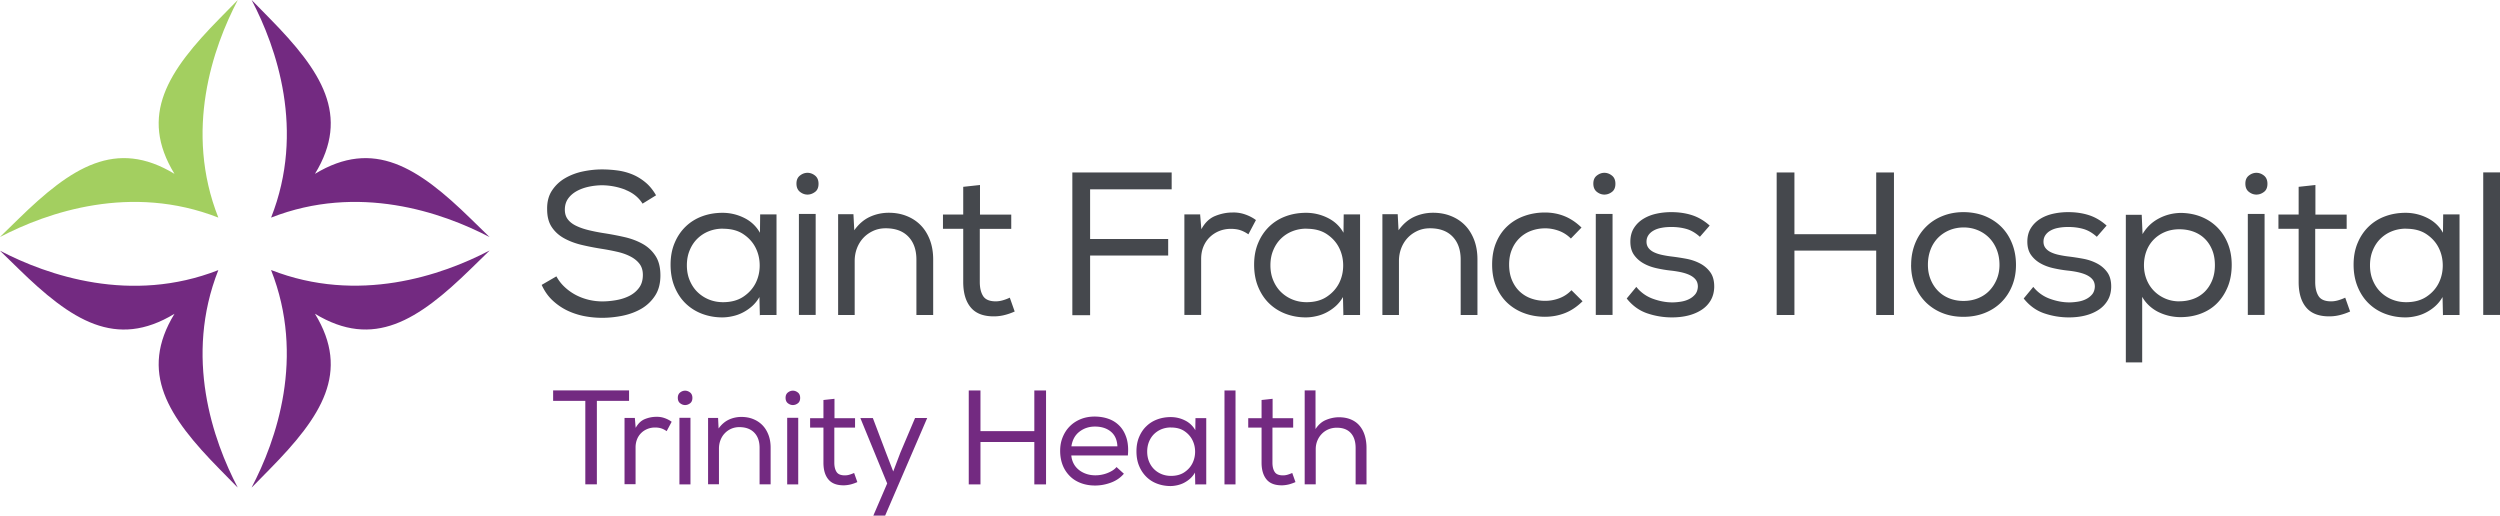 <svg xmlns="http://www.w3.org/2000/svg" id="uuid-6ad093f0-5407-4064-ac32-cd19157915e3" data-name="Layer 1" viewBox="0 0 480 99"><g stroke-width="0"><path fill="#a3cf60" d="m45.67 0-.34.33-3.13 3.19c-9.99 10.15-15.56 18.63-8.7 29.86-11.27-6.83-19.78-1.29-29.97 8.67l-3.2 3.12-.34.34c9.17-4.79 25.2-10.29 41.93-3.73C35.33 25.11 40.86 9.13 45.66 0Z"/><path fill="#732a81" d="m93.98 45.5-.34-.33-3.2-3.12c-10.19-9.95-18.69-15.5-29.97-8.67 6.86-11.23 1.29-19.7-8.7-29.86L48.64.33 48.31 0c4.8 9.13 10.33 25.11 3.74 41.78 16.73-6.56 32.77-1.06 41.93 3.73ZM45.67 93.63l-.34-.33-3.13-3.19c-9.99-10.15-15.56-18.63-8.7-29.86-11.27 6.83-19.78 1.29-29.97-8.67l-3.2-3.12-.34-.33c9.17 4.79 25.2 10.29 41.93 3.73-6.59 16.67-1.06 32.64 3.74 41.78ZM93.98 48.13l-.34.33-3.2 3.12c-10.19 9.95-18.7 15.5-29.97 8.66 6.86 11.23 1.29 19.71-8.7 29.86l-3.13 3.19-.34.33c4.8-9.13 10.33-25.11 3.74-41.78 16.73 6.56 32.77 1.06 41.93-3.73Z"/></g><g fill="#45484d" stroke-width="0"><path d="M120.13 36.45c-1.43-.56-2.91-.85-4.45-.88-.86 0-1.73.09-2.59.27-.86.18-1.64.46-2.34.84-.69.38-1.25.86-1.67 1.45-.42.59-.63 1.3-.63 2.13 0 .76.2 1.38.59 1.88.39.5.93.91 1.61 1.23.68.33 1.47.6 2.37.82.9.22 1.86.41 2.88.57 1.36.21 2.69.46 4 .76s2.47.74 3.49 1.31a6.93 6.93 0 0 1 2.47 2.31c.63.96.94 2.22.94 3.75s-.34 2.83-1.02 3.87a7.796 7.796 0 0 1-2.61 2.5c-1.06.62-2.26 1.07-3.59 1.35-1.33.27-2.66.41-3.96.41-1.23 0-2.42-.12-3.57-.35-1.15-.24-2.24-.61-3.26-1.11-1.02-.51-1.94-1.16-2.77-1.95s-1.5-1.77-2.02-2.91l2.83-1.64c.44.81.99 1.51 1.65 2.11.65.6 1.37 1.1 2.16 1.51.78.4 1.61.7 2.47.9.86.2 1.71.29 2.55.29s1.71-.08 2.63-.24 1.75-.42 2.51-.8c.76-.38 1.39-.89 1.88-1.55.5-.65.75-1.49.75-2.5 0-.86-.22-1.57-.65-2.13-.43-.56-1.01-1.03-1.75-1.41-.73-.38-1.58-.68-2.55-.9s-1.96-.41-2.98-.57c-1.33-.21-2.62-.46-3.87-.76-1.24-.3-2.35-.72-3.34-1.27s-1.77-1.26-2.36-2.15c-.59-.89-.88-2.02-.88-3.4-.03-1.43.29-2.64.94-3.62.65-.98 1.49-1.77 2.51-2.36s2.16-1.03 3.41-1.29 2.47-.39 3.65-.39c1.02 0 2.02.07 3 .2s1.92.38 2.81.74c.89.36 1.73.87 2.51 1.51.79.64 1.48 1.48 2.08 2.52l-2.59 1.6c-.76-1.2-1.85-2.08-3.28-2.64ZM145.89 60.55l-.08-3.52c-.39.68-.86 1.26-1.39 1.74-.54.48-1.12.88-1.75 1.21-.63.33-1.29.57-1.98.72-.69.16-1.37.24-2.02.24-1.39 0-2.69-.24-3.9-.7s-2.27-1.14-3.16-2.01c-.89-.87-1.59-1.94-2.1-3.19s-.76-2.66-.76-4.22.26-2.97.79-4.2c.52-1.24 1.24-2.29 2.14-3.15.9-.86 1.96-1.51 3.16-1.95 1.2-.44 2.5-.66 3.89-.66 1.46 0 2.85.33 4.16.98 1.31.65 2.31 1.6 3.02 2.85l.04-3.52h3.14v19.31h-3.1l-.08.08Zm-7.06-16.65c-.97 0-1.87.16-2.71.49-.84.33-1.57.8-2.2 1.41-.63.61-1.13 1.36-1.49 2.23-.37.87-.55 1.84-.55 2.91s.18 2.04.55 2.91c.37.87.86 1.62 1.49 2.23.63.61 1.36 1.09 2.2 1.43.84.34 1.74.51 2.71.51 1.54 0 2.84-.35 3.89-1.05s1.83-1.57 2.36-2.61c.52-1.04.78-2.17.78-3.39s-.26-2.35-.78-3.39-1.3-1.91-2.34-2.61c-1.03-.7-2.34-1.05-3.91-1.05ZM152.92 35.25c0-.68.22-1.19.67-1.54.44-.35.93-.53 1.45-.53s1.01.18 1.45.53c.44.35.67.88.67 1.58s-.22 1.23-.67 1.56-.93.51-1.45.51-1.01-.18-1.45-.53c-.44-.35-.67-.88-.67-1.58Zm.47 5.83h3.22v19.39h-3.22V41.08ZM160.92 41.12h2.94l.16 3.09c.84-1.17 1.82-2.03 2.96-2.56 1.14-.53 2.36-.8 3.67-.8 1.23 0 2.36.2 3.39.61 1.03.4 1.93.98 2.69 1.74s1.35 1.7 1.79 2.82c.43 1.12.65 2.38.65 3.79v10.67h-3.22V49.85c0-1.88-.52-3.35-1.55-4.42-1.03-1.07-2.48-1.6-4.34-1.6-.89 0-1.7.17-2.43.51s-1.36.79-1.88 1.35c-.52.56-.93 1.23-1.22 1.99-.29.77-.43 1.58-.43 2.44v10.36h-3.18V41.13ZM188.16 41.2h6v2.74h-6.04v10.2c0 1.15.22 2.05.65 2.72.43.66 1.24 1 2.41 1 .44 0 .9-.07 1.35-.2.46-.13.91-.3 1.35-.51l.94 2.66c-.65.29-1.28.51-1.88.66-.6.16-1.23.25-1.88.27-2.09.05-3.64-.5-4.63-1.66-1-1.16-1.49-2.81-1.49-4.95v-10.2h-3.89v-2.74h3.89v-5.32l3.22-.35v5.67ZM224.96 33.1v3.25H209.3v9.54h14.99v3.17H209.3v11.46h-3.41V33.11h19.07ZM230.42 41.12l.24 2.89c.68-1.25 1.56-2.1 2.65-2.54 1.09-.44 2.19-.67 3.32-.67.84-.03 1.65.1 2.43.37s1.48.63 2.08 1.08l-1.45 2.74c-.52-.36-1.05-.63-1.57-.8-.52-.17-1.13-.25-1.81-.25-.79 0-1.52.14-2.2.41s-1.28.66-1.8 1.15c-.52.5-.94 1.1-1.24 1.82s-.45 1.52-.45 2.4v10.75h-3.22V41.16h2.98l.04-.04ZM257.93 60.55l-.08-3.52c-.39.68-.86 1.26-1.39 1.74-.54.48-1.12.88-1.75 1.21-.63.33-1.29.57-1.98.72-.69.16-1.37.24-2.02.24-1.39 0-2.69-.24-3.9-.7s-2.27-1.14-3.16-2.01c-.89-.87-1.59-1.94-2.1-3.19s-.76-2.66-.76-4.22.26-2.97.79-4.2c.52-1.24 1.24-2.29 2.14-3.15.9-.86 1.96-1.51 3.16-1.95 1.2-.44 2.5-.66 3.89-.66 1.46 0 2.85.33 4.16.98 1.31.65 2.32 1.6 3.02 2.85l.04-3.52h3.14v19.31h-3.1l-.08.08Zm-7.06-16.65c-.97 0-1.87.16-2.71.49-.84.33-1.57.8-2.2 1.41-.63.61-1.13 1.36-1.49 2.23-.37.87-.55 1.84-.55 2.91s.18 2.04.55 2.91c.37.87.86 1.62 1.49 2.23.63.61 1.36 1.09 2.2 1.43.84.34 1.74.51 2.71.51 1.54 0 2.84-.35 3.88-1.05 1.05-.7 1.83-1.57 2.36-2.61.52-1.04.78-2.17.78-3.39s-.26-2.35-.78-3.39-1.3-1.91-2.34-2.61c-1.03-.7-2.34-1.05-3.91-1.05ZM265.42 41.12h2.94l.16 3.09c.84-1.17 1.83-2.03 2.96-2.56 1.14-.53 2.36-.8 3.67-.8 1.23 0 2.36.2 3.39.61 1.03.4 1.93.98 2.69 1.74s1.35 1.7 1.79 2.82c.43 1.12.65 2.38.65 3.79v10.67h-3.22V49.85c0-1.88-.52-3.35-1.55-4.42-1.03-1.07-2.48-1.6-4.34-1.6-.89 0-1.7.17-2.43.51s-1.36.79-1.88 1.35c-.52.56-.93 1.23-1.22 1.99-.29.77-.43 1.58-.43 2.44v10.36h-3.18V41.13ZM303.84 57.85c-1.05 1.04-2.18 1.8-3.39 2.27s-2.49.7-3.83.7-2.69-.22-3.92-.67a9.442 9.442 0 0 1-3.22-1.93c-.92-.85-1.64-1.89-2.18-3.13-.54-1.24-.81-2.67-.81-4.28s.26-3.04.79-4.28c.52-1.24 1.24-2.28 2.16-3.13.92-.85 1.99-1.49 3.22-1.93s2.55-.67 3.96-.67c1.34 0 2.58.23 3.75.7s2.26 1.2 3.28 2.19l-2.04 2.11a6.324 6.324 0 0 0-2.32-1.49c-.86-.31-1.73-.47-2.59-.47-.97 0-1.87.16-2.71.47a6.335 6.335 0 0 0-3.69 3.56c-.37.86-.55 1.84-.55 2.93s.18 2.12.55 2.99c.37.87.86 1.6 1.49 2.19a6.24 6.24 0 0 0 2.2 1.33c.84.3 1.73.45 2.67.45s1.82-.16 2.71-.49c.89-.33 1.67-.84 2.35-1.55l2.16 2.15-.04-.04ZM305.92 35.25c0-.68.22-1.19.67-1.54.45-.35.93-.53 1.45-.53s1.01.18 1.45.53c.45.35.67.88.67 1.58s-.22 1.23-.67 1.56c-.44.34-.93.51-1.45.51s-1.01-.18-1.45-.53c-.44-.35-.67-.88-.67-1.58Zm.47 5.83h3.22v19.39h-3.22V41.08ZM326.37 45.46c-.84-.76-1.71-1.26-2.61-1.51-.9-.25-1.85-.37-2.85-.37-.68 0-1.31.05-1.88.16-.57.1-1.08.27-1.51.51s-.77.53-1.02.9-.37.78-.37 1.25c0 .5.14.91.41 1.25.27.34.64.61 1.1.82s.97.37 1.55.49c.57.12 1.16.22 1.77.29.89.11 1.82.25 2.79.43s1.85.48 2.65.9c.8.42 1.46.98 1.98 1.7s.77 1.68.75 2.87c-.03.96-.26 1.81-.69 2.54-.43.73-1.02 1.34-1.77 1.82s-1.6.84-2.57 1.08-2 .35-3.1.35c-1.62 0-3.2-.26-4.73-.78-1.53-.52-2.85-1.47-3.94-2.85l1.84-2.23a7.163 7.163 0 0 0 3.2 2.29c1.27.46 2.51.69 3.71.69.52 0 1.07-.05 1.65-.14.57-.09 1.1-.25 1.57-.49.47-.23.86-.54 1.18-.92.31-.38.48-.87.51-1.47 0-.52-.13-.96-.39-1.31-.26-.35-.63-.64-1.1-.88s-1.03-.42-1.67-.57c-.64-.14-1.33-.25-2.06-.33-.94-.1-1.87-.26-2.79-.47-.92-.21-1.74-.52-2.47-.94-.73-.42-1.33-.96-1.79-1.62-.46-.66-.69-1.51-.69-2.52s.23-1.89.69-2.62a5.47 5.47 0 0 1 1.83-1.78c.76-.46 1.6-.78 2.53-.98s1.86-.29 2.81-.29c1.46 0 2.8.2 4 .59 1.2.39 2.33 1.06 3.37 1.99l-1.84 2.11-.04.04ZM360.23 48.12h-15.7v12.36h-3.41V33.11h3.41v11.85h15.7V33.11h3.41v27.37h-3.41V48.12ZM366.94 50.86c0-1.49.26-2.85.76-4.11s1.21-2.32 2.1-3.21c.89-.89 1.95-1.58 3.18-2.07s2.56-.74 4-.74 2.85.25 4.08.74c1.23.5 2.29 1.19 3.18 2.07.89.89 1.58 1.95 2.08 3.21.5 1.25.75 2.62.75 4.11s-.25 2.8-.75 4.03c-.5 1.23-1.2 2.28-2.1 3.17-.9.89-1.97 1.57-3.2 2.05-1.23.48-2.58.72-4.04.72s-2.81-.24-4.02-.72a9.458 9.458 0 0 1-3.18-2.05c-.9-.89-1.6-1.94-2.1-3.17s-.75-2.57-.75-4.03Zm16.96-.02c0-1.07-.18-2.04-.53-2.92-.35-.88-.84-1.64-1.45-2.26a6.578 6.578 0 0 0-2.18-1.46c-.84-.35-1.74-.53-2.71-.53s-1.91.18-2.75.53-1.56.84-2.18 1.46a6.56 6.56 0 0 0-1.43 2.26c-.34.88-.51 1.86-.51 2.92s.17 1.94.51 2.79c.34.85.81 1.58 1.41 2.2.6.62 1.32 1.1 2.16 1.44.84.34 1.75.51 2.75.51s1.92-.17 2.77-.51c.85-.34 1.58-.82 2.18-1.44.6-.62 1.08-1.36 1.43-2.2.35-.84.53-1.77.53-2.79ZM402.58 45.46c-.84-.76-1.71-1.26-2.61-1.51-.9-.25-1.85-.37-2.84-.37-.68 0-1.31.05-1.88.16-.58.1-1.08.27-1.51.51-.43.23-.77.53-1.02.9s-.37.78-.37 1.25c0 .5.14.91.41 1.25.27.34.64.61 1.1.82.46.21.97.37 1.55.49.58.12 1.16.22 1.77.29.89.11 1.82.25 2.79.43s1.85.48 2.65.9c.8.42 1.46.98 1.98 1.7s.77 1.68.75 2.87c-.03.96-.25 1.81-.69 2.54s-1.02 1.34-1.77 1.82-1.6.84-2.57 1.08c-.97.24-2 .35-3.1.35-1.62 0-3.2-.26-4.73-.78-1.53-.52-2.84-1.47-3.94-2.85l1.84-2.23a7.163 7.163 0 0 0 3.2 2.29c1.27.46 2.5.69 3.71.69.52 0 1.07-.05 1.65-.14.57-.09 1.1-.25 1.57-.49.47-.23.86-.54 1.18-.92.31-.38.48-.87.51-1.47 0-.52-.13-.96-.39-1.31-.26-.35-.63-.64-1.1-.88s-1.03-.42-1.67-.57-1.33-.25-2.06-.33c-.94-.1-1.87-.26-2.79-.47-.92-.21-1.74-.52-2.47-.94-.73-.42-1.33-.96-1.79-1.62-.46-.66-.69-1.51-.69-2.52s.23-1.89.69-2.62c.46-.73 1.07-1.32 1.82-1.78.76-.46 1.6-.78 2.53-.98s1.86-.29 2.81-.29c1.47 0 2.8.2 4 .59 1.2.39 2.33 1.06 3.37 1.99l-1.84 2.11-.04.04ZM408.15 41.24h3.06l.16 3.71c.76-1.3 1.8-2.31 3.14-3.01 1.33-.7 2.77-1.06 4.32-1.06 1.39.03 2.67.28 3.85.76 1.18.48 2.2 1.16 3.06 2.03.86.87 1.54 1.92 2.02 3.13s.73 2.56.73 4.05-.24 2.92-.73 4.14-1.16 2.28-2.02 3.17c-.86.89-1.9 1.56-3.12 2.03s-2.54.7-3.98.7c-.68 0-1.37-.08-2.08-.23a9.64 9.64 0 0 1-2.04-.7c-.66-.31-1.26-.72-1.81-1.21a7.001 7.001 0 0 1-1.41-1.76v12.59h-3.14V41.24Zm10.28 16.61c.97 0 1.87-.16 2.71-.47a6.02 6.02 0 0 0 2.16-1.36c.6-.6 1.08-1.33 1.43-2.18.35-.86.53-1.83.53-2.92s-.17-2.06-.51-2.9-.81-1.57-1.41-2.16c-.6-.6-1.32-1.05-2.16-1.37-.84-.31-1.75-.47-2.75-.47s-1.94.18-2.77.53-1.54.83-2.14 1.44-1.07 1.34-1.39 2.18-.49 1.76-.49 2.75.17 1.9.51 2.75.81 1.57 1.41 2.18c.6.61 1.31 1.1 2.14 1.46.82.36 1.73.55 2.73.55ZM431.11 35.25c0-.68.22-1.19.67-1.54.44-.35.93-.53 1.45-.53s1.01.18 1.45.53c.44.35.67.88.67 1.58s-.22 1.23-.67 1.56c-.45.34-.93.51-1.45.51s-1.01-.18-1.45-.53c-.45-.35-.67-.88-.67-1.58Zm.47 5.83h3.22v19.39h-3.22V41.08ZM444.56 41.2h6v2.74h-6.04v10.2c0 1.15.22 2.05.65 2.72s1.24 1 2.41 1c.45 0 .9-.07 1.35-.2s.91-.3 1.35-.51l.94 2.66c-.65.29-1.28.51-1.88.66-.6.16-1.23.25-1.88.27-2.09.05-3.64-.5-4.63-1.66-1-1.16-1.49-2.81-1.49-4.95v-10.2h-3.88v-2.74h3.88v-5.32l3.22-.35v5.67ZM469.05 60.55l-.08-3.52c-.39.68-.86 1.26-1.39 1.74s-1.12.88-1.75 1.21c-.63.33-1.29.57-1.98.72-.69.16-1.37.24-2.02.24-1.39 0-2.69-.24-3.91-.7s-2.27-1.14-3.16-2.01-1.59-1.94-2.1-3.19-.77-2.66-.77-4.22.26-2.97.79-4.2c.52-1.24 1.24-2.29 2.14-3.15.9-.86 1.95-1.51 3.16-1.95 1.2-.44 2.5-.66 3.89-.66 1.46 0 2.85.33 4.16.98 1.31.65 2.32 1.6 3.02 2.85l.04-3.52h3.14v19.31h-3.1l-.08.08Zm-7.06-16.65c-.97 0-1.87.16-2.71.49-.84.33-1.57.8-2.2 1.41-.63.61-1.13 1.36-1.49 2.23-.37.87-.55 1.84-.55 2.91s.18 2.04.55 2.91c.37.87.86 1.62 1.49 2.23.63.61 1.36 1.09 2.2 1.43s1.74.51 2.71.51c1.54 0 2.84-.35 3.89-1.05 1.05-.7 1.83-1.57 2.35-2.61.52-1.04.78-2.17.78-3.39s-.26-2.35-.78-3.39-1.3-1.91-2.34-2.61c-1.03-.7-2.34-1.05-3.91-1.05ZM480 60.47h-3.22V33.1H480v27.37Z"/></g><g fill="#732a81" stroke-width="0"><path d="M106.2 76.97v-2.01h14.58v2.01h-6.18v16.02h-2.22V76.97h-6.18ZM121.89 80.24l.16 1.91c.45-.82 1.03-1.38 1.75-1.68.72-.29 1.44-.44 2.19-.44.55-.02 1.09.06 1.6.24.52.18.97.42 1.37.71l-.96 1.8c-.35-.24-.69-.42-1.03-.53-.35-.11-.74-.17-1.19-.17-.52 0-1 .09-1.45.27-.45.18-.85.43-1.19.76-.34.33-.62.73-.81 1.2s-.3 1-.3 1.58v7.08h-2.12V80.24h1.97l.03-.03ZM130.14 76.38c0-.45.15-.79.44-1.02s.61-.35.96-.35.66.12.96.35c.29.23.44.58.44 1.04s-.15.81-.44 1.03c-.29.22-.61.34-.96.34s-.66-.12-.96-.35c-.29-.23-.44-.58-.44-1.04Zm.31 3.84h2.12V93h-2.12V80.22ZM135.93 80.24h1.94l.1 2.03c.55-.77 1.2-1.33 1.95-1.69.75-.35 1.56-.53 2.42-.53.81 0 1.56.13 2.24.4s1.27.65 1.77 1.15c.5.5.89 1.12 1.18 1.86s.43 1.57.43 2.5v7.03h-2.12v-7.01c0-1.24-.34-2.21-1.02-2.91s-1.63-1.06-2.86-1.06a3.784 3.784 0 0 0-2.84 1.22c-.35.37-.61.81-.8 1.31-.19.51-.28 1.04-.28 1.61v6.83h-2.09V80.23ZM150.83 76.38c0-.45.15-.79.44-1.02s.61-.35.96-.35.66.12.96.35c.29.23.44.58.44 1.04s-.15.81-.44 1.03c-.29.22-.61.34-.96.34s-.66-.12-.96-.35c-.29-.23-.44-.58-.44-1.04Zm.31 3.84h2.12V93h-2.12V80.22ZM160.21 80.3h3.96v1.8h-3.98v6.72c0 .75.14 1.35.43 1.79.28.44.81.66 1.59.66.29 0 .59-.04.89-.13.3-.09.6-.2.89-.33l.62 1.75c-.43.19-.84.33-1.24.44-.4.1-.81.16-1.24.18-1.38.03-2.4-.33-3.05-1.1-.66-.76-.98-1.85-.98-3.26V82.1h-2.56v-1.8h2.56v-3.5l2.12-.23v3.74ZM169.96 99h-2.28l2.66-6.18-5.15-12.55h2.4l2.51 6.62 1.4 3.63 1.37-3.61 2.82-6.65h2.33l-8.07 18.73ZM198.59 84.86h-10.34V93H186V74.97h2.25v7.81h10.34v-7.81h2.25V93h-2.25v-8.14ZM215.78 90.96c-.66.77-1.49 1.34-2.5 1.71-1.01.37-2.01.55-3.01.55s-1.89-.15-2.72-.46-1.54-.75-2.13-1.34-1.06-1.28-1.38-2.1-.49-1.73-.49-2.74.16-1.85.49-2.65c.33-.81.78-1.5 1.37-2.09s1.28-1.04 2.09-1.37c.81-.33 1.7-.49 2.66-.49s1.89.15 2.71.45c.83.3 1.53.76 2.12 1.38.59.62 1.02 1.4 1.31 2.33.28.94.37 2.04.25 3.31h-10.86c.05.58.21 1.11.46 1.58s.59.87 1.01 1.2c.41.33.89.58 1.42.76.53.18 1.11.27 1.73.27.36 0 .74-.03 1.12-.1s.76-.17 1.13-.31c.36-.14.7-.3 1.02-.5.32-.2.58-.42.79-.68l1.42 1.29h-.03Zm-1.24-5.25c-.05-1.24-.47-2.18-1.25-2.83-.78-.65-1.81-.98-3.06-.98-1.12 0-2.11.32-2.96.97s-1.37 1.58-1.56 2.82h8.84v.03ZM229.49 93.05l-.05-2.32c-.26.45-.57.83-.92 1.15-.35.32-.74.58-1.15.8s-.85.37-1.31.48c-.46.1-.9.16-1.33.16-.91 0-1.77-.16-2.57-.46s-1.5-.75-2.08-1.33-1.05-1.28-1.38-2.1c-.34-.82-.5-1.75-.5-2.78s.17-1.95.52-2.77.81-1.51 1.41-2.07c.59-.57 1.29-1 2.08-1.29.79-.29 1.65-.44 2.56-.44.97 0 1.88.21 2.74.64a4.58 4.58 0 0 1 1.99 1.88l.03-2.32h2.07v12.73h-2.04l-.05.05Zm-4.66-10.98c-.64 0-1.23.11-1.78.32-.55.22-1.03.53-1.45.93-.41.4-.74.89-.98 1.47s-.36 1.22-.36 1.92.12 1.34.36 1.92c.24.58.57 1.07.98 1.47.41.4.9.72 1.45.94s1.15.33 1.78.33c1.02 0 1.87-.23 2.56-.69.69-.46 1.21-1.04 1.55-1.72s.52-1.43.52-2.23-.17-1.55-.52-2.24c-.34-.68-.86-1.26-1.54-1.72-.68-.46-1.54-.69-2.57-.69ZM237.22 93h-2.12V74.97h2.12V93ZM244.33 80.3h3.96v1.8h-3.98v6.72c0 .75.14 1.35.43 1.79.28.44.81.66 1.59.66.29 0 .59-.04.89-.13.3-.09.6-.2.89-.33l.62 1.75c-.43.19-.84.33-1.24.44-.4.1-.81.16-1.24.18-1.38.03-2.4-.33-3.05-1.1s-.98-1.85-.98-3.26V82.1h-2.56v-1.8h2.56v-3.5l2.12-.23v3.74ZM252.58 74.99v7.39c.55-.84 1.22-1.43 2.01-1.75.78-.33 1.59-.5 2.42-.52.9 0 1.68.14 2.35.42.67.28 1.23.68 1.67 1.2.44.52.77 1.13 1 1.86.22.72.34 1.52.34 2.4V93h-2.09v-6.97c0-1.25-.31-2.21-.93-2.89-.62-.68-1.52-1.02-2.69-1.02-.59 0-1.12.11-1.62.32-.49.21-.92.51-1.28.89s-.64.81-.84 1.31c-.2.5-.3 1.04-.3 1.62v6.73h-2.12V74.96h2.09v.03Z"/></g></svg>